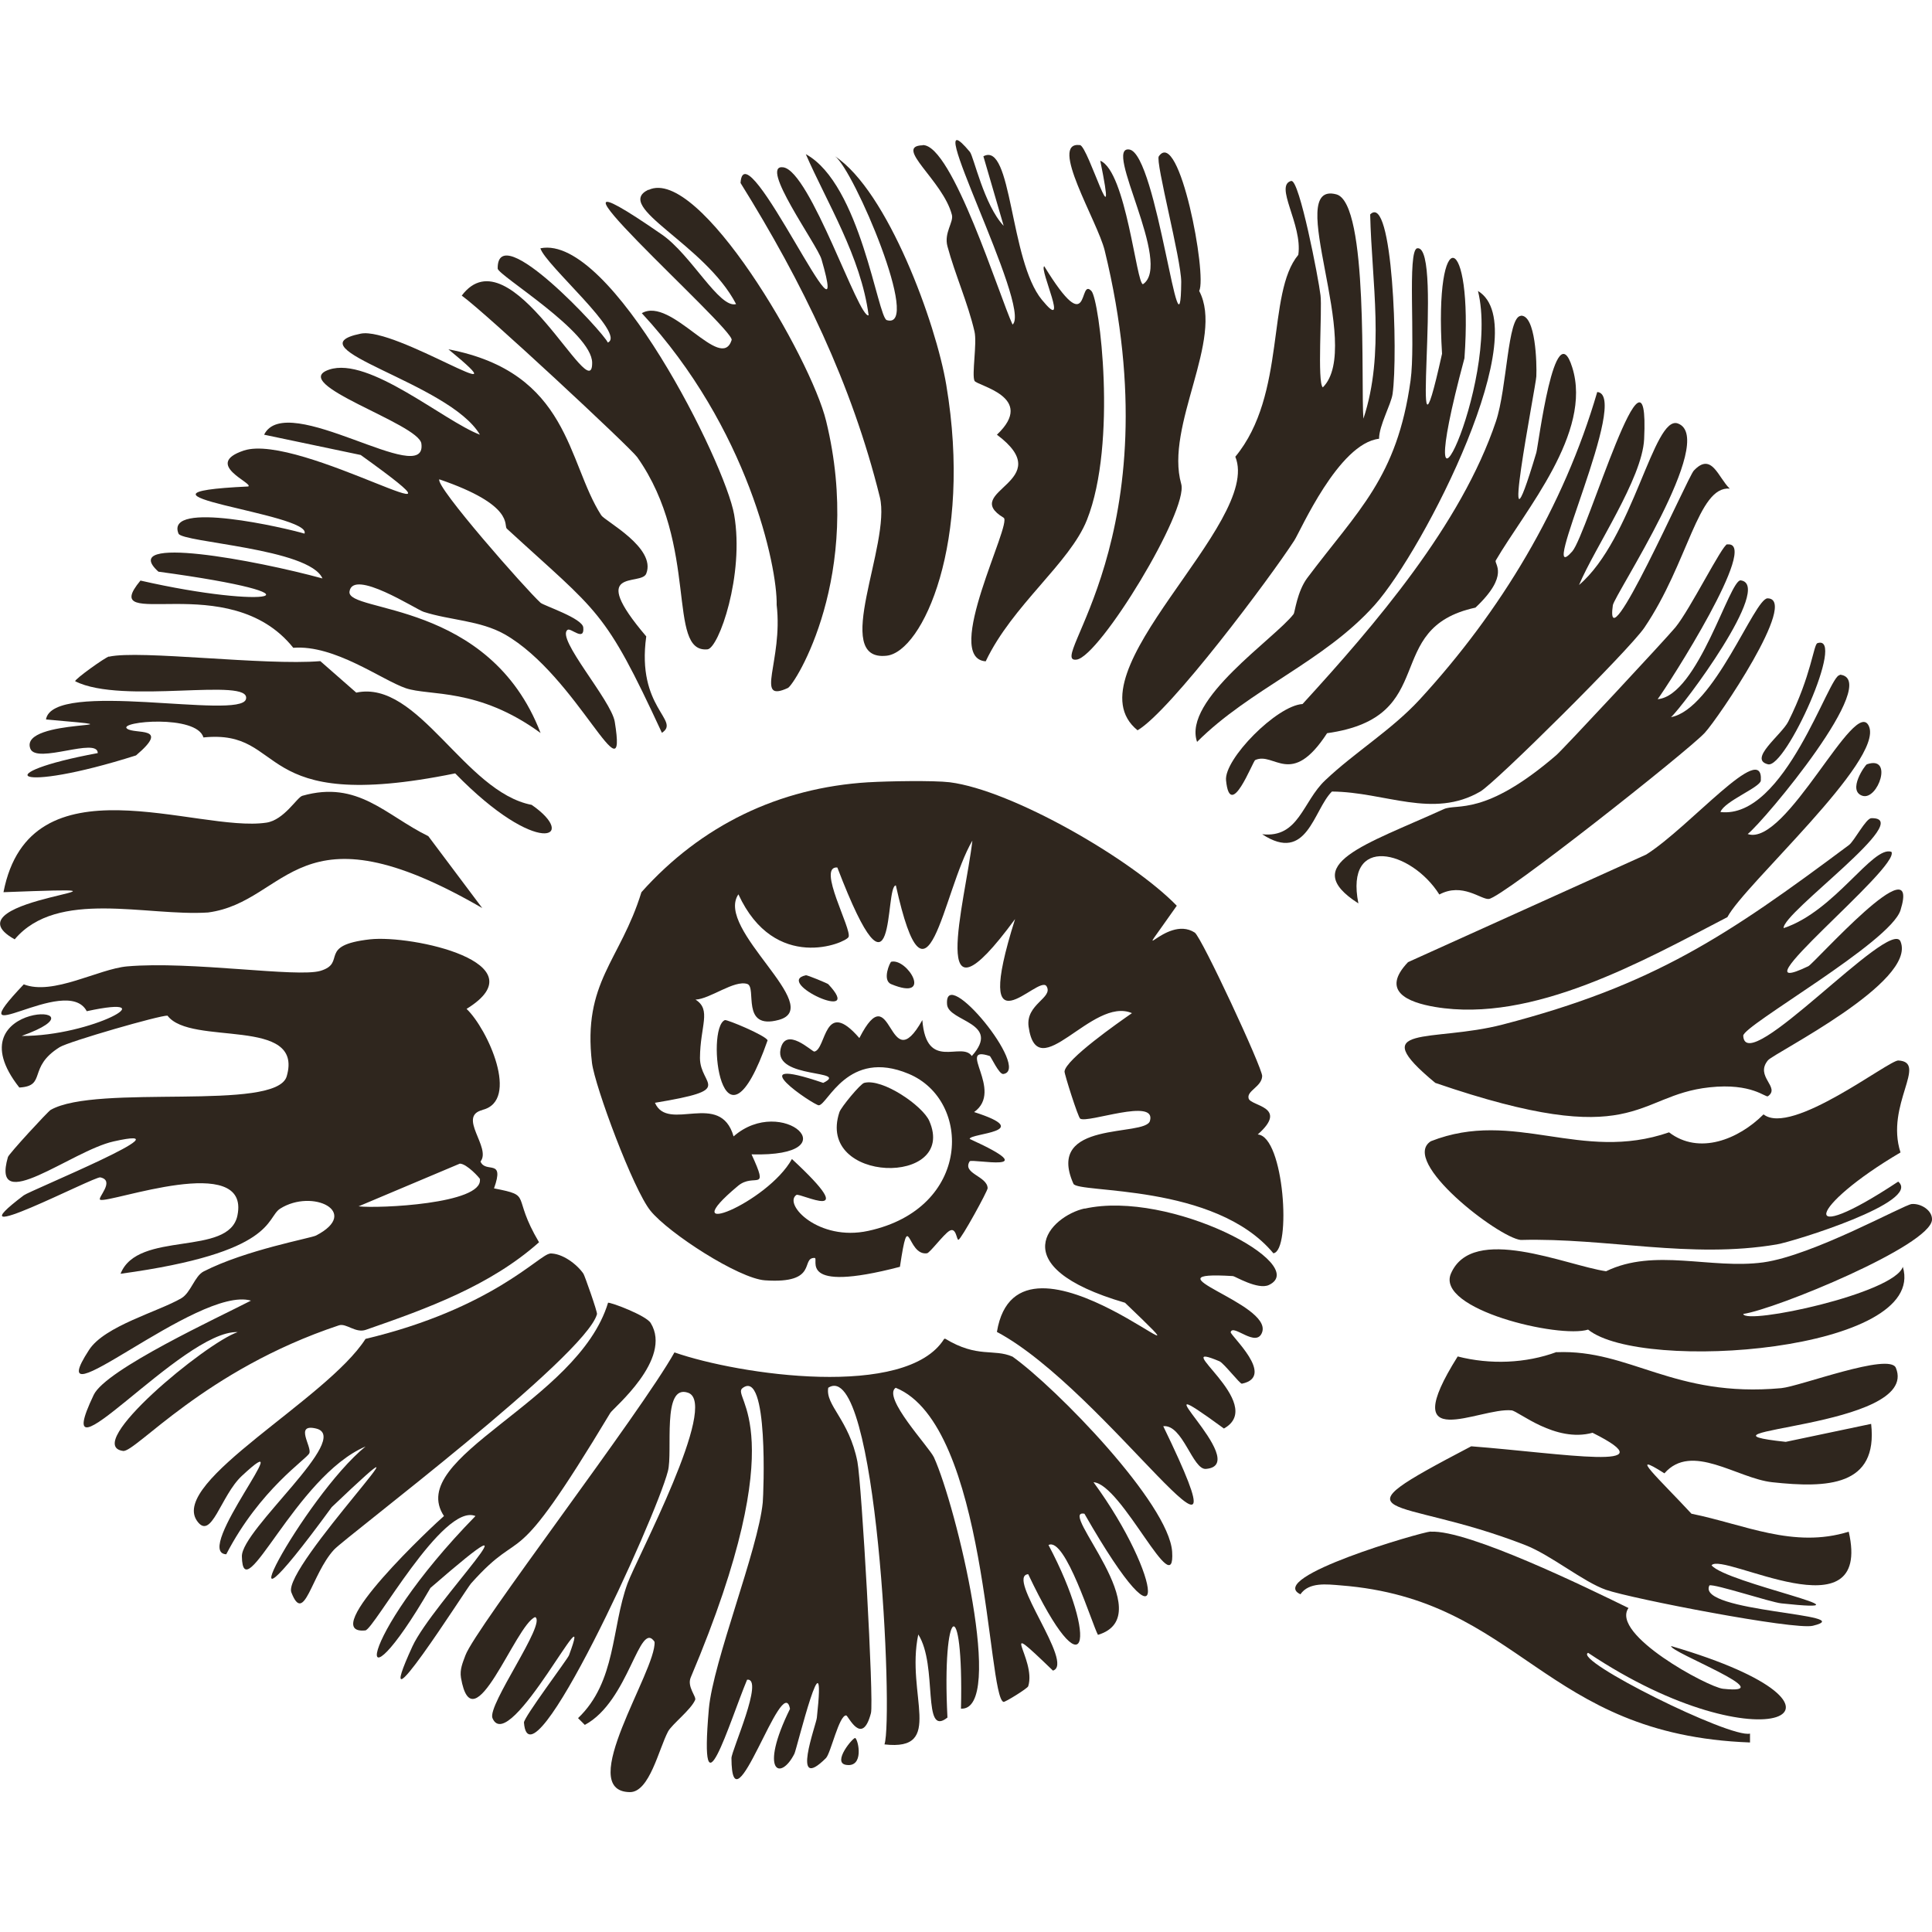 <svg xmlns="http://www.w3.org/2000/svg" version="1.1" xmlns:xlink="http://www.w3.org/1999/xlink" width="1000" height="1000"><style>
    #light-icon {
      display: inline;
    }
    #dark-icon {
      display: none;
    }

    @media (prefers-color-scheme: dark) {
      #light-icon {
        display: none;
      }
      #dark-icon {
        display: inline;
      }
    }
  </style><g id="light-icon"><svg xmlns="http://www.w3.org/2000/svg" version="1.1" xmlns:xlink="http://www.w3.org/1999/xlink" width="1000" height="1000"><g><g transform="matrix(1,0,0,1,0,72.5)"><svg xmlns="http://www.w3.org/2000/svg" version="1.1" xmlns:xlink="http://www.w3.org/1999/xlink" width="1000" height="855"><svg xmlns="http://www.w3.org/2000/svg" version="1.1" xmlns:xlink="http://www.w3.org/1999/xlink" width="1000" height="855"><svg id="SvgjsSvg1002" xmlns="http://www.w3.org/2000/svg" version="1.1" viewBox="0 0 1000 855">
  <!-- Generator: Adobe Illustrator 29.7.0, SVG Export Plug-In . SVG Version: 2.1.1 Build 138)  -->
  <defs>
    <style>
      .st0 {
        fill: #2f261e;
      }
    </style>
  </defs>
  <path class="st0" d="M968.6,351c23.5-.6-46.1,48.9-45.4,56.9,26.6-8.8,46.1-42.9,55.8-39.5,4.8,8-84.2,79-43,59.2,3.1-1.5,58.6-64.1,47.7-29-5.2,16.7-81.7,59.8-81.4,65,1,22.4,76.1-61.5,81.4-48.8,8.7,20.9-65.6,57.8-68.6,61.5-7,8.4,6.6,13.9,0,18.6-1.2.9-8.3-7-30.3-4.6-39.1,4.2-37,33.7-141.9-2.3-37.2-30.8-1.8-20.7,34.9-30.2,78.2-20.3,116.2-45.9,179.2-92.9,2.8-2.1,8.8-13.9,11.6-13.9Z"></path>
  <path class="st0" d="M561.4,553.1c44.3-9.9,117.4,29,95.4,39.5-5.7,2.7-17.7-4.6-18.6-4.6-47.2-2.9,20.2,14,15.1,29-2.9,8.5-15.1-4.5-16.3,0-.4,1.6,23.6,23,5.8,26.7-1,.2-9.3-10.6-11.6-11.6-27.8-11.7,25.3,22,2.3,34.8-50.2-36.7,16,18.8-9.3,20.9-6.9.6-12-23.2-22.1-22.1,49.9,103-29.7-18.8-86.1-48.8,11-66.7,125,41.2,66.3-15.1-64.7-18.9-38.5-44.9-20.9-48.8Z"></path>
  <path class="st0" d="M952.3,276.7c22.4,2.2-39.1,75.7-47.7,82.5,20,6.8,55.8-72.4,62.8-55.7,7.5,17.8-64.7,82.1-73.3,98.7-43.5,22.6-100.7,55-151.3,46.5-14.2-2.4-28.3-8.2-14-23.2l123.3-55.7c22.6-14.3,60.7-59.6,59.3-38.3-.2,3.5-18.9,10.7-20.9,16.3,33.5,3.9,56.2-71.4,61.7-70.8Z"></path>
  <path class="st0" d="M417.1,7.3c28.3,15.5,37.2,84.5,41.9,85.9,18.4,5.5-17.2-78.1-26.8-84.8,27.3,18,52.3,86.5,57.6,118.4,13.7,81.5-12.3,138.1-30.9,140.1-29.1,3.2,2.5-57.7-3.5-82.1-14.5-58.6-40.1-111.2-72.1-162.6,1.9-30,58.9,98,41.9,39.5-2.2-7.5-32.7-49.4-19.8-47.6,14,1.9,39.1,78.6,44.2,76.6-4-30.4-21.7-58.5-32.6-83.6Z"></path>
  <path class="st0" d="M559,2.6c4.2.5,19.9,54.2,10.5,8.1,13.4,5.5,18.7,63.9,22.1,63.9,15.6-10.4-21-72-7-69.7,14.3,2.4,26.4,116.1,26.8,68.5,0-11.6-13.5-62.3-11.6-65,10.6-15.1,25.1,61.5,20.9,69.7,13.1,24.9-17.9,69.8-9.3,99.9,3.9,13.7-42.1,89.2-54.1,90.9-16.6,2.4,50.7-63.2,14.5-211.7-3.7-15.2-29.3-56.7-12.8-54.6Z"></path>
  <path class="st0" d="M894.1,209.3c17.2-1.9-30.3,72.3-36.1,80.1,20.9-1.8,37.3-62.3,43-61.5,17.1,2.3-29.9,65.3-36.1,70.8,22.3-4.2,43.2-61.6,50-61.5,16.4.2-25.6,62.2-32.6,69.7-8.9,9.5-104.7,85.3-111.7,85.9-4,.4-13.7-8.7-25.6-2.3-14.5-23-49.1-31.4-41.9,4.6-31.6-20.2,3.8-30.4,44.2-48.8,6.9-3.1,21,4.1,58.2-27.9,3.4-2.9,57.1-60.6,61.7-66.2,7.7-9.4,24.2-42.7,26.8-43Z"></path>
  <path class="st0" d="M477.6,2.6c15.3-.4,39.9,78.9,46.5,92.9,10.3-8.6-50.1-122.8-22.1-89.4,2,2.4,7.3,27.5,17.5,38.3l-10.5-36c14.9-8,13.5,53.9,30.3,74.3,14.8,18.1-1.6-16.1,1.2-17.4,24.4,39.8,17.5,5.5,24.4,12.8,4.2,4.3,13.5,78.7-2.3,118.5-8.9,22.4-38.6,44.1-52.4,73.2-22.6-1.6,13.9-71.5,9.3-74.3-23-13.9,29-18.7-3.5-43,20.7-19.6-10.4-25.3-11.6-27.9-1.5-3.2,1.4-19.4,0-25.5-3.4-14.7-10.1-29.6-14-44.1-1.9-7,3.3-12.5,2.3-16.3-4.6-17.8-30.5-35.6-15.1-36Z"></path>
  <path class="st0" d="M989.5,550.7c4.8-.4,10.7,3.3,10.5,8.1-.6,13.4-81.1,46.4-97.7,48.8,1,5.8,78-10.5,82.6-24.4,13.1,43.7-135.1,55-162.9,32.5-15,4.7-79-10.5-71-29,11.2-25.9,59.7-4.2,80.3-1.2,25.1-12.2,54.2-.9,81.4-4.6,25.8-3.6,72.7-29.8,76.8-30.2Z"></path>
  <path class="st0" d="M56.4,267.4c15.8-3.6,80.4,4.7,109.4,2.3l18.6,16.3c32.2-6.9,56,51.4,90.8,58.1,24.6,17,3.2,27.6-39.6-16.3-106.4,21.7-86.1-23.1-130.3-18.6-3.5-12-44-8.3-39.6-4.6,3.9,3.2,23-1.6,4.7,13.9-63.7,20.2-77.2,9.4-19.8-1.2,0-8.5-31.8,5.9-34.9-2.3-6.2-16.2,66.5-10,8.1-15.1,3.4-20.9,100.6.4,103.5-10.5,3.2-11.8-64.1,3.1-88.4-9.3-.2-1.1,15.6-12.4,17.5-12.8Z"></path>
  <path class="st0" d="M335.7,25.8c26.2-12.4,84,87,91.9,119.6,19.5,79.8-16.2,136.5-19.8,138.2-17.6,8.1-2.4-14-5.8-43,.4-19.9-14.8-91.6-69.8-151,15.3-8.8,41,31,46.5,13.9,1.8-5.6-119-112-36.1-54.6,15.2,10.5,29.7,38.4,38.4,36-16.1-31.1-63.8-50.4-45.4-59.2Z"></path>
  <path class="st0" d="M740.5,720.3c19.3-1.1,81.4,29.2,102.4,39.5-9.5,13.6,41,40.9,48.9,41.8,31.3,3.4-27.8-19.1-26.8-22.1,111.6,32.7,47.7,64.2-43,3.5-8.1,3.7,73.6,44.4,83.8,41.8v4.6c-107.7-4-118.4-74-211.8-81.3-7.3-.6-16.5-1.8-20.9,4.6-18.3-8.7,62.5-32.2,67.5-32.5Z"></path>
  <path class="st0" d="M787.1,90.9c7.8-.6,8.4,24.9,8.1,31.4-.1,4.5-20.9,109.5,0,39.5,1-3.4,9.6-73,18.6-44.1,10.6,33.7-24.5,74-39.6,99.9-1,1.8,7.5,7.4-10.5,24.4-49.4,10.7-17.5,56.7-76.8,65-18.6,28.6-27.3,9.4-37.2,13.9-1.3.6-13,32-15.1,10.5-1.1-10.9,26.2-38.7,39.6-39.5,37.4-40.9,82.1-92.8,100.1-146.3,5.8-17.4,6-54,12.8-54.6Z"></path>
  <path class="st0" d="M733.6,56c14.1-1.9-5.6,137.4,12.8,54.6-4.3-69.2,16.3-63.8,11.6,2.3-30.4,113.1,18.8,13.1,7-34.8,30.9,18.8-27.9,133.9-53.5,162.6-26.2,29.3-64.5,43.4-91.9,70.8-7.6-21.8,40.4-53.6,50-66.2.6-.8,1.8-11.6,7-18.6,26.4-35.2,46.5-51.9,53.5-102.2,2.7-19.4-1.9-67.8,3.5-68.5Z"></path>
  <path class="st0" d="M314.7,601.8c1.1-.4,19.7,6.5,22.1,10.5,11.5,18.7-19.5,44.1-20.9,46.5-53,88.2-43.2,55.9-72.1,88.3-2.5,2.8-53.9,83.9-30.3,32.5,10.3-22.3,72.7-85.2,9.3-30.2-40.5,69.9-39.9,27.4,23.3-37.2-16.8-7-52.6,58.8-57,59.2-26,2.6,36.7-55.9,40.7-59.2-20.3-30.6,69.2-58.8,84.9-110.3Z"></path>
  <path class="st0" d="M279.8,56c36.6-7.3,95.6,111.3,100.2,137.9,5.4,31.2-8,69.1-13.8,69.7-21.4,2-4-53.7-36.4-99.5-3.6-5-78.3-74.6-90.8-83.6,25.3-33.6,67.6,59,67.5,34.8,0-16-48.8-45.3-48.9-48.8-.3-26.5,55,33.3,57,38.3,9.8-4.3-32.4-40.2-34.9-48.8Z"></path>
  <path class="st0" d="M447.3,488c9.5-2.5,30.3,11.9,33.7,19.7,14.8,33.9-58.9,32.5-46.5-4.6.9-2.6,10.8-14.6,12.8-15.1Z"></path>
  <path class="st0" d="M375.2,455.5c1.1-.4,21.4,8.1,22.1,10.5-23.6,67.4-32.3-6.4-22.1-10.5Z"></path>
  <path class="st0" d="M940.7,260.4c15.1-5-16.4,65-25.6,62.7-10.4-2.6,7-15.2,10.5-22.1,12-23.9,13.1-40,15.1-40.6Z"></path>
  <path class="st0" d="M966.3,323.1c13.9-4.8,5.7,18.8-2.3,16.3-8-2.6,1.4-16,2.3-16.3Z"></path>
  <path class="st0" d="M417.1,432.3c.7-.2,11.2,4.2,11.6,4.6,19.6,20.9-28.4-1-11.6-4.6Z"></path>
  <path class="st0" d="M461.3,425.3c8.4-2,22,20.7,0,11.6-4.9-2-.6-11.5,0-11.6Z"></path>
  <path class="st0" d="M442.7,827.1c1.7,1.3,4.5,15.3-4.7,13.9-7.6-1.1,3.8-14.6,4.7-13.9Z"></path>
  <path class="st0" d="M449.7,332.4c9.9-.6,33.7-1,41.9,0,32.3,4.1,94.1,39.8,117.5,63.9-25.9,37.1-6.1,3.9,9.3,13.9,3.5,2.3,35.1,70.2,34.9,74.3-.2,5.5-8.2,7.6-7,11.6,1.2,4,21,4.2,4.7,18.6,13.7.9,17.5,60.2,8.1,61.5-30.2-36.4-101.3-30.9-103.5-36-14.8-33.2,37.1-24.1,39.6-32.5,3.6-12.3-32.3,1.4-36.1-1.2-1.1-.7-8.2-23.1-8.1-24.4.5-6.2,28.1-25.5,34.9-30.2-20.6-8.9-49,38.8-53.5,7-1.6-11.7,12.9-14.9,9.3-20.9-4.1-6.8-39.3,38.1-16.3-34.8-46.4,63.2-25.7-9.1-22.1-40.6-15.6,26.6-23.2,97.3-39.6,23.2-6-.1.8,71.9-30.3-9.3-10.8-.8,7.7,32.1,5.8,36-1.5,3.1-38.2,18.7-57-22.1-12.4,18,45.4,58.3,20.9,65-19.9,5.4-11.2-16.9-16.3-18.6-6.8-2.2-19.1,7.7-26.8,8.1,8.4,5.3,2.4,13.6,2.3,30.2,0,14.6,19,16.2-23.3,23.2,6.8,15.6,33.8-6.6,40.7,17.4,25.2-22.1,61.5,10.7,9.3,9.3,9.4,20.4,1.5,9.2-7,16.3-35,29.2,15.3,8.9,27.9-13.9,37.2,34.5,4.2,17.3,2.3,18.6-6.9,4.8,11.5,24.2,37.2,18.6,53.5-11.6,53.8-67.6,20.9-81.3-31.5-13.2-41.9,16.1-46.5,16.3-2.5,0-42.8-27,2.3-11.6,14-6.9-25.4-1.9-22.1-17.4,2.6-12.3,16.4,1.4,17.5,1.2,6.3-1.2,4.9-28.3,23.3-7,17.3-33.9,14.6,22.8,32.6-9.3,2.1,26.8,20.3,10.8,25.6,18.6,15.6-17.4-12.1-17.7-12.8-26.7-1.7-21.5,43.8,34,29.1,36-2.2.3-6.4-9.1-7-9.3-17.8-5.9,7.6,17.8-8.1,29,32.5,10.4-2.3,10.9-2.3,13.9,40.4,18.4,1,10,0,11.6-4,6.4,9.1,7.6,9.3,13.9,0,1.5-13.6,26.3-15.1,26.7-1,.3-1.1-6.8-4.7-4.6-3,1.8-10.1,11.4-11.6,11.6-10.6,1.4-9.2-24.9-14,7-54.1,14.1-41.4-4.6-44.2-4.6-7.4-.1,2.3,13.5-25.6,11.6-13.6-.9-49.9-24.4-59.3-36-8.9-10.9-28.8-64.4-30.3-76.6-4.9-41.9,14.6-52.6,25.6-88.3,30.9-34.6,71.2-54.1,117.5-56.9Z"></path>
  <path class="st0" d="M489.2,620.4c16.9,10.2,25,5,34.9,9.3,22.7,16.2,81,76.1,82.6,101,1.7,27.3-26-35.1-40.7-36,35.9,48.9,40.8,95.8-4.7,16.3-14.5-2.8,40.1,52.7,7,62.7-2.9-5.1-16.9-51-25.6-46.5,26.3,49.6,19.6,78.7-10.5,15.1-11.9.9,24.2,46.4,12.8,49.9-30.5-29.4-8.3-6.1-12.8,8.1-.3,1.1-12.1,8.4-12.8,8.1-8.4-2.8-8.2-143.4-55.8-162.6-7.1,4.9,17.2,30.5,19.8,36,11.6,25.5,37.1,131.3,14,130.1,1.4-61.1-10-53.7-7,4.6-13.4,10.7-4.8-26.8-15.1-43-6.6,31.2,14,60.5-17.5,56.9,4.7-13.8-3.8-200.9-29.1-184.6-1.6,9.1,10.8,16.4,15.1,38.3,2.2,11.4,8.6,123.8,7,130.1-4.6,17.6-11.8,1.2-12.8,1.2-3.7-.3-8,19.6-10.5,22.1-18.5,18.4-5-17.4-4.7-20.9,5.3-48.3-10.4,16.1-11.6,18.6-7.2,14.3-18.5,9.7-2.3-23.2-3.8-20.2-30.1,65.8-30.3,25.5,0-3.9,17.1-41.6,8.1-40.6-9.1,21.8-25.1,75.7-19.8,15.1,2.2-24.6,25.5-82.4,27.9-106.8.4-4.3,3.1-69.7-10.5-59.2-6.2,4.8,27.9,20.4-26.8,149.8-2,4.8,3.1,9.9,2.3,11.6-2.3,5.2-11.9,12.5-14,16.3-4.8,9-9.6,31.5-19.8,31.4-28.7-.4,13.8-62.9,12.8-77.8-7.9-11.8-13.2,30.8-36.1,43l-3.5-3.5c19.8-18.9,17.2-46.7,25.6-69.7,4.7-12.9,47.5-93,31.4-98.7-13.8-4.9-7.8,30.5-10.5,40.6-6.4,24.6-71.6,167.3-74.5,130.1-.2-2.6,22.4-32.6,23.3-34.8,14.4-38.8-30.9,53.1-39.6,32.5-2.8-6.7,28.2-49.3,22.1-52.3-10.2,3.9-32.2,67.3-38.4,31.4-.7-4.3.9-7.8,2.3-11.6,5.1-14,90.7-125.5,108.2-156.8,33.5,11.7,120.1,24.3,139.6-7Z"></path>
  <path class="st0" d="M186.7,100.2c18.1-3.7,87.4,42.5,45.4,8.1,62.8,12,61.4,58.4,79.1,85.9,1.9,3,28.6,16.8,23.3,30.2-2.6,6.7-31-3.9,0,32.5-5.2,37.1,18,43.4,8.1,49.9-29.9-64.5-32.3-61.6-80.3-105.7-1.7-1.6,4.3-12.1-34.9-25.5-2.3,3.5,45,57.2,52.4,63.9,1.7,1.5,21.7,8,22.1,12.8.7,7.5-6.5,0-8.1,1.2-6.3,4.2,22.6,36.4,24.4,47.6,6.9,42.5-19.3-23.9-57-45.3-12.8-7.2-28.2-7.2-41.9-11.6-4-1.3-36.7-22.6-38.4-10.5-1.5,11.2,72.4,4.1,98.9,73.2-32.4-23.7-57.5-19-69.8-23.2-12.5-4.3-36.8-22.6-58.2-20.9-33.4-41.9-102.2-7-79.1-34.8,66.6,15.2,100.8,7.8,9.3-4.6-21.5-19.4,50.6-5.9,84.9,3.5-6.7-15.6-72.6-18.6-74.5-23.2-7.2-17.6,56.3-2.7,65.2,0,4.3-10.4-105.7-20.8-29.1-24.4,2.9-1.7-23.6-11.5-2.3-18.6,29-9.6,131.4,53.2,60.5,2.3l-50-10.5c11.5-23.4,84.6,28.4,81.4,4.6-1.4-10.4-69.5-31-47.7-38.3,20.6-6.9,59.3,26.6,78,33.7-15.8-27-98.5-44.8-61.7-52.3Z"></path>
  <path class="st0" d="M805.7,627.4c38-1.6,60.5,23.7,116.3,18.6,9.6-.9,56-18.6,59.3-10.5,13.1,31.5-115.7,32-57,38.3l44.2-9.3c3.6,32.3-22.6,33.3-51.2,30.2-18.2-2-41.7-20.8-55.8-4.6-19.9-12.7-2.3,3.3,14,20.9,27.3,5.5,52.8,18.2,81.4,9.3,12.5,54.8-65.5,10.2-71,17.4,7.5,9.2,89.6,25.4,36.1,19.7-5.6-.6-34.6-10.2-37.2-9.3-7.2,14,79.1,14.7,53.5,20.9-9.5,2.3-93.7-14-107-18.6-11.8-4.1-28.5-18-41.9-23.2-67.4-26.3-102.9-11.8-27.9-51.1,47.7,3.7,103.4,13.3,62.8-7-19.3,5.3-38.3-11.2-41.9-11.6-16.5-1.7-60.4,23.8-27.9-27.9,16.8,4.3,35.2,3.6,51.2-2.3Z"></path>
  <path class="st0" d="M826.6,130.4c18,.8-31.9,104.1-12.8,82.5,7.7-8.7,40.2-121,37.2-58.1-1,20.5-25.5,56-33.7,75.5,28.1-24,38.6-88.3,51.2-83.6,20.8,7.8-33,88.9-33.7,94.1-4.6,32.4,38.7-66.3,41.9-69.7,9.3-9.9,12.6,3.6,18.6,9.3-16.5-1.4-21.4,38.4-44.2,72-8,11.7-77,80.2-84.9,84.8-24.6,14.3-49.3.2-76.8,0-9.6,9.5-12.8,37.4-36.1,22.1,19,2.1,20.9-16.9,32.6-27.9,15.5-14.7,34.2-25.9,48.9-41.8,42.1-45.8,74.5-99.6,91.9-159.1Z"></path>
  <path class="st0" d="M284.5,576.3c6.4-.3,14.2,5.6,17.5,10.5.6.9,7.3,19.8,7,20.9-6,21.9-129.9,115.2-136.1,121.9-11.8,12.8-15.4,39.5-22.1,22.1-5-12.9,85-105.1,20.9-44.1-64.6,88.4-14.2-5.7,17.5-31.4-36.3,15.5-63.5,85.4-64,56.9-.3-13.9,57.5-61.6,38.4-66.2-11.4-2.7-2,9.5-3.5,12.8-1.4,3.1-25.4,18.4-43,52.3-17.8-.9,39.8-70.1,8.1-40.6-11,10.2-15.8,34.1-23.3,23.2-13.8-20.3,67.3-62.8,87.3-94.1,65.5-15.6,90.1-43.8,95.4-44.1Z"></path>
  <path class="st0" d="M982.5,476.4c15.7.8-6.8,23,1.2,47.6-47.4,27.9-54.5,50.4-1.2,15.1,12.5,10.4-54.1,31-62.8,32.5-44.8,7.6-88-3.5-132.6-2.3-11.6-1.3-62.7-40.7-46.5-51.1,43.2-17,77.6,11.2,123.3-4.6,15.6,11.9,36,3.6,48.9-9.3,14.5,11.4,64.8-28.1,69.8-27.9Z"></path>
  <path class="st0" d="M668.4,21.2c4.1-1,14.1,50.5,15.1,59.2.9,7.4-1.8,45.4,1.2,47.6,21.4-21.3-20.8-107.3,7-99.9,16.8,4.5,12.6,99,14,116.1,11.2-33.8,4.3-70.6,3.5-105.7,11.7-11.8,14.5,72.3,11.6,92.9-.8,5.5-7,16.3-7,23.2-21,2.4-40.7,47.8-43.9,52.7-12.3,19-64,88.2-81.1,98.2-36.3-29.4,64.7-107.2,50.6-141.6,26.7-32.3,16-84.6,32.6-104.5,2.3-15.8-12.8-36.1-3.5-38.3Z"></path>
  <path class="st0" d="M7.6,413.7c22.1-26.2,68.4-11.8,100.1-13.9,42-5.6,45.8-58,141.9-2.3l-27.9-37.2c-22.1-10.8-36.4-29.1-65.2-20.9-2.8.8-9.4,12.5-18.6,13.9-36,5.4-122.4-34.5-136.1,36,95-3.6-33,2.9,5.8,24.4Z"></path>
  <path class="st0" d="M249.6,502c19.7-4.7,2.8-41.9-8.1-52.3,38.6-23.8-28.2-38.4-50-36-27.5,3.1-11.8,12.1-25.6,16.3-12,3.6-67-5.2-100.1-2.3-14.8,1.3-38.3,15.2-53.5,9.3-36,37.9,22.1-6.2,32.6,13.9,42.4-9.2,2.5,13-33.7,12.8,48.5-17.3-37.1-18.9-1.2,26.7,14.4-.8,4-10.4,20.9-20.9,4.6-2.9,52.1-16.6,55.8-16.3,12,16,70.8.2,61.7,31.4-5.4,18.5-98.3,3.7-122.2,17.4-1.4.8-21.7,22.8-22.1,24.4-9,31.1,33-3.3,54.7-8.1,41.8-9.4-43.4,25.5-46.5,27.9-39.3,29.7,36.5-9.9,39.6-9.3,8,1.7-1.9,10.9,0,11.6,5,1.9,77.8-25.1,71,8.1-4.4,21.6-51.6,7.5-60.5,30.2,80.6-11,75.1-28.9,82.6-33.7,16.8-10.6,41.9,1.8,18.6,13.9-2.7,1.4-36.3,7.4-58.2,18.6-4.7,2.4-6.6,11-11.6,13.9-11.8,6.9-39.7,14.3-47.7,26.7-26.9,41.3,56.3-33.5,83.8-25.5-16.2,8.4-75.2,35.6-81.4,48.8-24.9,52.1,45.9-33.7,74.5-32.5-16.5,5.6-80.7,58.6-59.3,61.5,6.4.9,42.2-41.9,111.7-65,3.8-1.3,8.6,4.2,14,2.3,31.7-11,64.3-22.8,89.6-45.3-14.7-24.8-2.8-23.9-23.3-27.9,5.7-15.9-4.3-7.5-7-13.9,5.8-7.2-12.3-23.5,1.2-26.7ZM248.4,538c1.3,12.6-52.3,15.1-62.8,13.9l52.4-22.1c3.6,0,10.4,7.5,10.5,8.1Z"></path>
</svg><style>@media (prefers-color-scheme: light) { :root { filter: none; } }
@media (prefers-color-scheme: dark) { :root { filter: none; } }
</style></svg></svg></g></g></svg></g><g id="dark-icon"><svg xmlns="http://www.w3.org/2000/svg" version="1.1" xmlns:xlink="http://www.w3.org/1999/xlink" width="1000" height="1000"><g clip-path="url(#SvgjsClipPath1016)"><rect width="1000" height="1000" fill="#ffffff"></rect><g transform="matrix(0.7,0,0,0.7,150,200.75)"><svg xmlns="http://www.w3.org/2000/svg" version="1.1" xmlns:xlink="http://www.w3.org/1999/xlink" width="1000" height="855"><svg xmlns="http://www.w3.org/2000/svg" version="1.1" xmlns:xlink="http://www.w3.org/1999/xlink" width="1000" height="855"><svg id="SvgjsSvg1002" xmlns="http://www.w3.org/2000/svg" version="1.1" viewBox="0 0 1000 855">
  <!-- Generator: Adobe Illustrator 29.7.0, SVG Export Plug-In . SVG Version: 2.1.1 Build 138)  -->
  <defs>
    <style>
      .st0 {
        fill: #2f261e;
      }
    </style>
  <clipPath id="SvgjsClipPath1016"><rect width="1000" height="1000" x="0" y="0" rx="500" ry="500"></rect></clipPath></defs>
  <path class="st0" d="M968.6,351c23.5-.6-46.1,48.9-45.4,56.9,26.6-8.8,46.1-42.9,55.8-39.5,4.8,8-84.2,79-43,59.2,3.1-1.5,58.6-64.1,47.7-29-5.2,16.7-81.7,59.8-81.4,65,1,22.4,76.1-61.5,81.4-48.8,8.7,20.9-65.6,57.8-68.6,61.5-7,8.4,6.6,13.9,0,18.6-1.2.9-8.3-7-30.3-4.6-39.1,4.2-37,33.7-141.9-2.3-37.2-30.8-1.8-20.7,34.9-30.2,78.2-20.3,116.2-45.9,179.2-92.9,2.8-2.1,8.8-13.9,11.6-13.9Z"></path>
  <path class="st0" d="M561.4,553.1c44.3-9.9,117.4,29,95.4,39.5-5.7,2.7-17.7-4.6-18.6-4.6-47.2-2.9,20.2,14,15.1,29-2.9,8.5-15.1-4.5-16.3,0-.4,1.6,23.6,23,5.8,26.7-1,.2-9.3-10.6-11.6-11.6-27.8-11.7,25.3,22,2.3,34.8-50.2-36.7,16,18.8-9.3,20.9-6.9.6-12-23.2-22.1-22.1,49.9,103-29.7-18.8-86.1-48.8,11-66.7,125,41.2,66.3-15.1-64.7-18.9-38.5-44.9-20.9-48.8Z"></path>
  <path class="st0" d="M952.3,276.7c22.4,2.2-39.1,75.7-47.7,82.5,20,6.8,55.8-72.4,62.8-55.7,7.5,17.8-64.7,82.1-73.3,98.7-43.5,22.6-100.7,55-151.3,46.5-14.2-2.4-28.3-8.2-14-23.2l123.3-55.7c22.6-14.3,60.7-59.6,59.3-38.3-.2,3.5-18.9,10.7-20.9,16.3,33.5,3.9,56.2-71.4,61.7-70.8Z"></path>
  <path class="st0" d="M417.1,7.3c28.3,15.5,37.2,84.5,41.9,85.9,18.4,5.5-17.2-78.1-26.8-84.8,27.3,18,52.3,86.5,57.6,118.4,13.7,81.5-12.3,138.1-30.9,140.1-29.1,3.2,2.5-57.7-3.5-82.1-14.5-58.6-40.1-111.2-72.1-162.6,1.9-30,58.9,98,41.9,39.5-2.2-7.5-32.7-49.4-19.8-47.6,14,1.9,39.1,78.6,44.2,76.6-4-30.4-21.7-58.5-32.6-83.6Z"></path>
  <path class="st0" d="M559,2.6c4.2.5,19.9,54.2,10.5,8.1,13.4,5.5,18.7,63.9,22.1,63.9,15.6-10.4-21-72-7-69.7,14.3,2.4,26.4,116.1,26.8,68.5,0-11.6-13.5-62.3-11.6-65,10.6-15.1,25.1,61.5,20.9,69.7,13.1,24.9-17.9,69.8-9.3,99.9,3.9,13.7-42.1,89.2-54.1,90.9-16.6,2.4,50.7-63.2,14.5-211.7-3.7-15.2-29.3-56.7-12.8-54.6Z"></path>
  <path class="st0" d="M894.1,209.3c17.2-1.9-30.3,72.3-36.1,80.1,20.9-1.8,37.3-62.3,43-61.5,17.1,2.3-29.9,65.3-36.1,70.8,22.3-4.2,43.2-61.6,50-61.5,16.4.2-25.6,62.2-32.6,69.7-8.9,9.5-104.7,85.3-111.7,85.9-4,.4-13.7-8.7-25.6-2.3-14.5-23-49.1-31.4-41.9,4.6-31.6-20.2,3.8-30.4,44.2-48.8,6.9-3.1,21,4.1,58.2-27.9,3.4-2.9,57.1-60.6,61.7-66.2,7.7-9.4,24.2-42.7,26.8-43Z"></path>
  <path class="st0" d="M477.6,2.6c15.3-.4,39.9,78.9,46.5,92.9,10.3-8.6-50.1-122.8-22.1-89.4,2,2.4,7.3,27.5,17.5,38.3l-10.5-36c14.9-8,13.5,53.9,30.3,74.3,14.8,18.1-1.6-16.1,1.2-17.4,24.4,39.8,17.5,5.5,24.4,12.8,4.2,4.3,13.5,78.7-2.3,118.5-8.9,22.4-38.6,44.1-52.4,73.2-22.6-1.6,13.9-71.5,9.3-74.3-23-13.9,29-18.7-3.5-43,20.7-19.6-10.4-25.3-11.6-27.9-1.5-3.2,1.4-19.4,0-25.5-3.4-14.7-10.1-29.6-14-44.1-1.9-7,3.3-12.5,2.3-16.3-4.6-17.8-30.5-35.6-15.1-36Z"></path>
  <path class="st0" d="M989.5,550.7c4.8-.4,10.7,3.3,10.5,8.1-.6,13.4-81.1,46.4-97.7,48.8,1,5.8,78-10.5,82.6-24.4,13.1,43.7-135.1,55-162.9,32.5-15,4.7-79-10.5-71-29,11.2-25.9,59.7-4.2,80.3-1.2,25.1-12.2,54.2-.9,81.4-4.6,25.8-3.6,72.7-29.8,76.8-30.2Z"></path>
  <path class="st0" d="M56.4,267.4c15.8-3.6,80.4,4.7,109.4,2.3l18.6,16.3c32.2-6.9,56,51.4,90.8,58.1,24.6,17,3.2,27.6-39.6-16.3-106.4,21.7-86.1-23.1-130.3-18.6-3.5-12-44-8.3-39.6-4.6,3.9,3.2,23-1.6,4.7,13.9-63.7,20.2-77.2,9.4-19.8-1.2,0-8.5-31.8,5.9-34.9-2.3-6.2-16.2,66.5-10,8.1-15.1,3.4-20.9,100.6.4,103.5-10.5,3.2-11.8-64.1,3.1-88.4-9.3-.2-1.1,15.6-12.4,17.5-12.8Z"></path>
  <path class="st0" d="M335.7,25.8c26.2-12.4,84,87,91.9,119.6,19.5,79.8-16.2,136.5-19.8,138.2-17.6,8.1-2.4-14-5.8-43,.4-19.9-14.8-91.6-69.8-151,15.3-8.8,41,31,46.5,13.9,1.8-5.6-119-112-36.1-54.6,15.2,10.5,29.7,38.4,38.4,36-16.1-31.1-63.8-50.4-45.4-59.2Z"></path>
  <path class="st0" d="M740.5,720.3c19.3-1.1,81.4,29.2,102.4,39.5-9.5,13.6,41,40.9,48.9,41.8,31.3,3.4-27.8-19.1-26.8-22.1,111.6,32.7,47.7,64.2-43,3.5-8.1,3.7,73.6,44.4,83.8,41.8v4.6c-107.7-4-118.4-74-211.8-81.3-7.3-.6-16.5-1.8-20.9,4.6-18.3-8.7,62.5-32.2,67.5-32.5Z"></path>
  <path class="st0" d="M787.1,90.9c7.8-.6,8.4,24.9,8.1,31.4-.1,4.5-20.9,109.5,0,39.5,1-3.4,9.6-73,18.6-44.1,10.6,33.7-24.5,74-39.6,99.9-1,1.8,7.5,7.4-10.5,24.4-49.4,10.7-17.5,56.7-76.8,65-18.6,28.6-27.3,9.4-37.2,13.9-1.3.6-13,32-15.1,10.5-1.1-10.9,26.2-38.7,39.6-39.5,37.4-40.9,82.1-92.8,100.1-146.3,5.8-17.4,6-54,12.8-54.6Z"></path>
  <path class="st0" d="M733.6,56c14.1-1.9-5.6,137.4,12.8,54.6-4.3-69.2,16.3-63.8,11.6,2.3-30.4,113.1,18.8,13.1,7-34.8,30.9,18.8-27.9,133.9-53.5,162.6-26.2,29.3-64.5,43.4-91.9,70.8-7.6-21.8,40.4-53.6,50-66.2.6-.8,1.8-11.6,7-18.6,26.4-35.2,46.5-51.9,53.5-102.2,2.7-19.4-1.9-67.8,3.5-68.5Z"></path>
  <path class="st0" d="M314.7,601.8c1.1-.4,19.7,6.5,22.1,10.5,11.5,18.7-19.5,44.1-20.9,46.5-53,88.2-43.2,55.9-72.1,88.3-2.5,2.8-53.9,83.9-30.3,32.5,10.3-22.3,72.7-85.2,9.3-30.2-40.5,69.9-39.9,27.4,23.3-37.2-16.8-7-52.6,58.8-57,59.2-26,2.6,36.7-55.9,40.7-59.2-20.3-30.6,69.2-58.8,84.9-110.3Z"></path>
  <path class="st0" d="M279.8,56c36.6-7.3,95.6,111.3,100.2,137.9,5.4,31.2-8,69.1-13.8,69.7-21.4,2-4-53.7-36.4-99.5-3.6-5-78.3-74.6-90.8-83.6,25.3-33.6,67.6,59,67.5,34.8,0-16-48.8-45.3-48.9-48.8-.3-26.5,55,33.3,57,38.3,9.8-4.3-32.4-40.2-34.9-48.8Z"></path>
  <path class="st0" d="M447.3,488c9.5-2.5,30.3,11.9,33.7,19.7,14.8,33.9-58.9,32.5-46.5-4.6.9-2.6,10.8-14.6,12.8-15.1Z"></path>
  <path class="st0" d="M375.2,455.5c1.1-.4,21.4,8.1,22.1,10.5-23.6,67.4-32.3-6.4-22.1-10.5Z"></path>
  <path class="st0" d="M940.7,260.4c15.1-5-16.4,65-25.6,62.7-10.4-2.6,7-15.2,10.5-22.1,12-23.9,13.1-40,15.1-40.6Z"></path>
  <path class="st0" d="M966.3,323.1c13.9-4.8,5.7,18.8-2.3,16.3-8-2.6,1.4-16,2.3-16.3Z"></path>
  <path class="st0" d="M417.1,432.3c.7-.2,11.2,4.2,11.6,4.6,19.6,20.9-28.4-1-11.6-4.6Z"></path>
  <path class="st0" d="M461.3,425.3c8.4-2,22,20.7,0,11.6-4.9-2-.6-11.5,0-11.6Z"></path>
  <path class="st0" d="M442.7,827.1c1.7,1.3,4.5,15.3-4.7,13.9-7.6-1.1,3.8-14.6,4.7-13.9Z"></path>
  <path class="st0" d="M449.7,332.4c9.9-.6,33.7-1,41.9,0,32.3,4.1,94.1,39.8,117.5,63.9-25.9,37.1-6.1,3.9,9.3,13.9,3.5,2.3,35.1,70.2,34.9,74.3-.2,5.5-8.2,7.6-7,11.6,1.2,4,21,4.2,4.7,18.6,13.7.9,17.5,60.2,8.1,61.5-30.2-36.4-101.3-30.9-103.5-36-14.8-33.2,37.1-24.1,39.6-32.5,3.6-12.3-32.3,1.4-36.1-1.2-1.1-.7-8.2-23.1-8.1-24.4.5-6.2,28.1-25.5,34.9-30.2-20.6-8.9-49,38.8-53.5,7-1.6-11.7,12.9-14.9,9.3-20.9-4.1-6.8-39.3,38.1-16.3-34.8-46.4,63.2-25.7-9.1-22.1-40.6-15.6,26.6-23.2,97.3-39.6,23.2-6-.1.8,71.9-30.3-9.3-10.8-.8,7.7,32.1,5.8,36-1.5,3.1-38.2,18.7-57-22.1-12.4,18,45.4,58.3,20.9,65-19.9,5.4-11.2-16.9-16.3-18.6-6.8-2.2-19.1,7.7-26.8,8.1,8.4,5.3,2.4,13.6,2.3,30.2,0,14.6,19,16.2-23.3,23.2,6.8,15.6,33.8-6.6,40.7,17.4,25.2-22.1,61.5,10.7,9.3,9.3,9.4,20.4,1.5,9.2-7,16.3-35,29.2,15.3,8.9,27.9-13.9,37.2,34.5,4.2,17.3,2.3,18.6-6.9,4.8,11.5,24.2,37.2,18.6,53.5-11.6,53.8-67.6,20.9-81.3-31.5-13.2-41.9,16.1-46.5,16.3-2.5,0-42.8-27,2.3-11.6,14-6.9-25.4-1.9-22.1-17.4,2.6-12.3,16.4,1.4,17.5,1.2,6.3-1.2,4.9-28.3,23.3-7,17.3-33.9,14.6,22.8,32.6-9.3,2.1,26.8,20.3,10.8,25.6,18.6,15.6-17.4-12.1-17.7-12.8-26.7-1.7-21.5,43.8,34,29.1,36-2.2.3-6.4-9.1-7-9.3-17.8-5.9,7.6,17.8-8.1,29,32.5,10.4-2.3,10.9-2.3,13.9,40.4,18.4,1,10,0,11.6-4,6.4,9.1,7.6,9.3,13.9,0,1.5-13.6,26.3-15.1,26.7-1,.3-1.1-6.8-4.7-4.6-3,1.8-10.1,11.4-11.6,11.6-10.6,1.4-9.2-24.9-14,7-54.1,14.1-41.4-4.6-44.2-4.6-7.4-.1,2.3,13.5-25.6,11.6-13.6-.9-49.9-24.4-59.3-36-8.9-10.9-28.8-64.4-30.3-76.6-4.9-41.9,14.6-52.6,25.6-88.3,30.9-34.6,71.2-54.1,117.5-56.9Z"></path>
  <path class="st0" d="M489.2,620.4c16.9,10.2,25,5,34.9,9.3,22.7,16.2,81,76.1,82.6,101,1.7,27.3-26-35.1-40.7-36,35.9,48.9,40.8,95.8-4.7,16.3-14.5-2.8,40.1,52.7,7,62.7-2.9-5.1-16.9-51-25.6-46.5,26.3,49.6,19.6,78.7-10.5,15.1-11.9.9,24.2,46.4,12.8,49.9-30.5-29.4-8.3-6.1-12.8,8.1-.3,1.1-12.1,8.4-12.8,8.1-8.4-2.8-8.2-143.4-55.8-162.6-7.1,4.9,17.2,30.5,19.8,36,11.6,25.5,37.1,131.3,14,130.1,1.4-61.1-10-53.7-7,4.6-13.4,10.7-4.8-26.8-15.1-43-6.6,31.2,14,60.5-17.5,56.9,4.7-13.8-3.8-200.9-29.1-184.6-1.6,9.1,10.8,16.4,15.1,38.3,2.2,11.4,8.6,123.8,7,130.1-4.6,17.6-11.8,1.2-12.8,1.2-3.7-.3-8,19.6-10.5,22.1-18.5,18.4-5-17.4-4.7-20.9,5.3-48.3-10.4,16.1-11.6,18.6-7.2,14.3-18.5,9.7-2.3-23.2-3.8-20.2-30.1,65.8-30.3,25.5,0-3.9,17.1-41.6,8.1-40.6-9.1,21.8-25.1,75.7-19.8,15.1,2.2-24.6,25.5-82.4,27.9-106.8.4-4.3,3.1-69.7-10.5-59.2-6.2,4.8,27.9,20.4-26.8,149.8-2,4.8,3.1,9.9,2.3,11.6-2.3,5.2-11.9,12.5-14,16.3-4.8,9-9.6,31.5-19.8,31.4-28.7-.4,13.8-62.9,12.8-77.8-7.9-11.8-13.2,30.8-36.1,43l-3.5-3.5c19.8-18.9,17.2-46.7,25.6-69.7,4.7-12.9,47.5-93,31.4-98.7-13.8-4.9-7.8,30.5-10.5,40.6-6.4,24.6-71.6,167.3-74.5,130.1-.2-2.6,22.4-32.6,23.3-34.8,14.4-38.8-30.9,53.1-39.6,32.5-2.8-6.7,28.2-49.3,22.1-52.3-10.2,3.9-32.2,67.3-38.4,31.4-.7-4.3.9-7.8,2.3-11.6,5.1-14,90.7-125.5,108.2-156.8,33.5,11.7,120.1,24.3,139.6-7Z"></path>
  <path class="st0" d="M186.7,100.2c18.1-3.7,87.4,42.5,45.4,8.1,62.8,12,61.4,58.4,79.1,85.9,1.9,3,28.6,16.8,23.3,30.2-2.6,6.7-31-3.9,0,32.5-5.2,37.1,18,43.4,8.1,49.9-29.9-64.5-32.3-61.6-80.3-105.7-1.7-1.6,4.3-12.1-34.9-25.5-2.3,3.5,45,57.2,52.4,63.9,1.7,1.5,21.7,8,22.1,12.8.7,7.5-6.5,0-8.1,1.2-6.3,4.2,22.6,36.4,24.4,47.6,6.9,42.5-19.3-23.9-57-45.3-12.8-7.2-28.2-7.2-41.9-11.6-4-1.3-36.7-22.6-38.4-10.5-1.5,11.2,72.4,4.1,98.9,73.2-32.4-23.7-57.5-19-69.8-23.2-12.5-4.3-36.8-22.6-58.2-20.9-33.4-41.9-102.2-7-79.1-34.8,66.6,15.2,100.8,7.8,9.3-4.6-21.5-19.4,50.6-5.9,84.9,3.5-6.7-15.6-72.6-18.6-74.5-23.2-7.2-17.6,56.3-2.7,65.2,0,4.3-10.4-105.7-20.8-29.1-24.4,2.9-1.7-23.6-11.5-2.3-18.6,29-9.6,131.4,53.2,60.5,2.3l-50-10.5c11.5-23.4,84.6,28.4,81.4,4.6-1.4-10.4-69.5-31-47.7-38.3,20.6-6.9,59.3,26.6,78,33.7-15.8-27-98.5-44.8-61.7-52.3Z"></path>
  <path class="st0" d="M805.7,627.4c38-1.6,60.5,23.7,116.3,18.6,9.6-.9,56-18.6,59.3-10.5,13.1,31.5-115.7,32-57,38.3l44.2-9.3c3.6,32.3-22.6,33.3-51.2,30.2-18.2-2-41.7-20.8-55.8-4.6-19.9-12.7-2.3,3.3,14,20.9,27.3,5.5,52.8,18.2,81.4,9.3,12.5,54.8-65.5,10.2-71,17.4,7.5,9.2,89.6,25.4,36.1,19.7-5.6-.6-34.6-10.2-37.2-9.3-7.2,14,79.1,14.7,53.5,20.9-9.5,2.3-93.7-14-107-18.6-11.8-4.1-28.5-18-41.9-23.2-67.4-26.3-102.9-11.8-27.9-51.1,47.7,3.7,103.4,13.3,62.8-7-19.3,5.3-38.3-11.2-41.9-11.6-16.5-1.7-60.4,23.8-27.9-27.9,16.8,4.3,35.2,3.6,51.2-2.3Z"></path>
  <path class="st0" d="M826.6,130.4c18,.8-31.9,104.1-12.8,82.5,7.7-8.7,40.2-121,37.2-58.1-1,20.5-25.5,56-33.7,75.5,28.1-24,38.6-88.3,51.2-83.6,20.8,7.8-33,88.9-33.7,94.1-4.6,32.4,38.7-66.3,41.9-69.7,9.3-9.9,12.6,3.6,18.6,9.3-16.5-1.4-21.4,38.4-44.2,72-8,11.7-77,80.2-84.9,84.8-24.6,14.3-49.3.2-76.8,0-9.6,9.5-12.8,37.4-36.1,22.1,19,2.1,20.9-16.9,32.6-27.9,15.5-14.7,34.2-25.9,48.9-41.8,42.1-45.8,74.5-99.6,91.9-159.1Z"></path>
  <path class="st0" d="M284.5,576.3c6.4-.3,14.2,5.6,17.5,10.5.6.9,7.3,19.8,7,20.9-6,21.9-129.9,115.2-136.1,121.9-11.8,12.8-15.4,39.5-22.1,22.1-5-12.9,85-105.1,20.9-44.1-64.6,88.4-14.2-5.7,17.5-31.4-36.3,15.5-63.5,85.4-64,56.9-.3-13.9,57.5-61.6,38.4-66.2-11.4-2.7-2,9.5-3.5,12.8-1.4,3.1-25.4,18.4-43,52.3-17.8-.9,39.8-70.1,8.1-40.6-11,10.2-15.8,34.1-23.3,23.2-13.8-20.3,67.3-62.8,87.3-94.1,65.5-15.6,90.1-43.8,95.4-44.1Z"></path>
  <path class="st0" d="M982.5,476.4c15.7.8-6.8,23,1.2,47.6-47.4,27.9-54.5,50.4-1.2,15.1,12.5,10.4-54.1,31-62.8,32.5-44.8,7.6-88-3.5-132.6-2.3-11.6-1.3-62.7-40.7-46.5-51.1,43.2-17,77.6,11.2,123.3-4.6,15.6,11.9,36,3.6,48.9-9.3,14.5,11.4,64.8-28.1,69.8-27.9Z"></path>
  <path class="st0" d="M668.4,21.2c4.1-1,14.1,50.5,15.1,59.2.9,7.4-1.8,45.4,1.2,47.6,21.4-21.3-20.8-107.3,7-99.9,16.8,4.5,12.6,99,14,116.1,11.2-33.8,4.3-70.6,3.5-105.7,11.7-11.8,14.5,72.3,11.6,92.9-.8,5.5-7,16.3-7,23.2-21,2.4-40.7,47.8-43.9,52.7-12.3,19-64,88.2-81.1,98.2-36.3-29.4,64.7-107.2,50.6-141.6,26.7-32.3,16-84.6,32.6-104.5,2.3-15.8-12.8-36.1-3.5-38.3Z"></path>
  <path class="st0" d="M7.6,413.7c22.1-26.2,68.4-11.8,100.1-13.9,42-5.6,45.8-58,141.9-2.3l-27.9-37.2c-22.1-10.8-36.4-29.1-65.2-20.9-2.8.8-9.4,12.5-18.6,13.9-36,5.4-122.4-34.5-136.1,36,95-3.6-33,2.9,5.8,24.4Z"></path>
  <path class="st0" d="M249.6,502c19.7-4.7,2.8-41.9-8.1-52.3,38.6-23.8-28.2-38.4-50-36-27.5,3.1-11.8,12.1-25.6,16.3-12,3.6-67-5.2-100.1-2.3-14.8,1.3-38.3,15.2-53.5,9.3-36,37.9,22.1-6.2,32.6,13.9,42.4-9.2,2.5,13-33.7,12.8,48.5-17.3-37.1-18.9-1.2,26.7,14.4-.8,4-10.4,20.9-20.9,4.6-2.9,52.1-16.6,55.8-16.3,12,16,70.8.2,61.7,31.4-5.4,18.5-98.3,3.7-122.2,17.4-1.4.8-21.7,22.8-22.1,24.4-9,31.1,33-3.3,54.7-8.1,41.8-9.4-43.4,25.5-46.5,27.9-39.3,29.7,36.5-9.9,39.6-9.3,8,1.7-1.9,10.9,0,11.6,5,1.9,77.8-25.1,71,8.1-4.4,21.6-51.6,7.5-60.5,30.2,80.6-11,75.1-28.9,82.6-33.7,16.8-10.6,41.9,1.8,18.6,13.9-2.7,1.4-36.3,7.4-58.2,18.6-4.7,2.4-6.6,11-11.6,13.9-11.8,6.9-39.7,14.3-47.7,26.7-26.9,41.3,56.3-33.5,83.8-25.5-16.2,8.4-75.2,35.6-81.4,48.8-24.9,52.1,45.9-33.7,74.5-32.5-16.5,5.6-80.7,58.6-59.3,61.5,6.4.9,42.2-41.9,111.7-65,3.8-1.3,8.6,4.2,14,2.3,31.7-11,64.3-22.8,89.6-45.3-14.7-24.8-2.8-23.9-23.3-27.9,5.7-15.9-4.3-7.5-7-13.9,5.8-7.2-12.3-23.5,1.2-26.7ZM248.4,538c1.3,12.6-52.3,15.1-62.8,13.9l52.4-22.1c3.6,0,10.4,7.5,10.5,8.1Z"></path>
</svg><style>@media (prefers-color-scheme: light) { :root { filter: none; } }
@media (prefers-color-scheme: dark) { :root { filter: none; } }
</style></svg></svg></g></g></svg></g></svg>